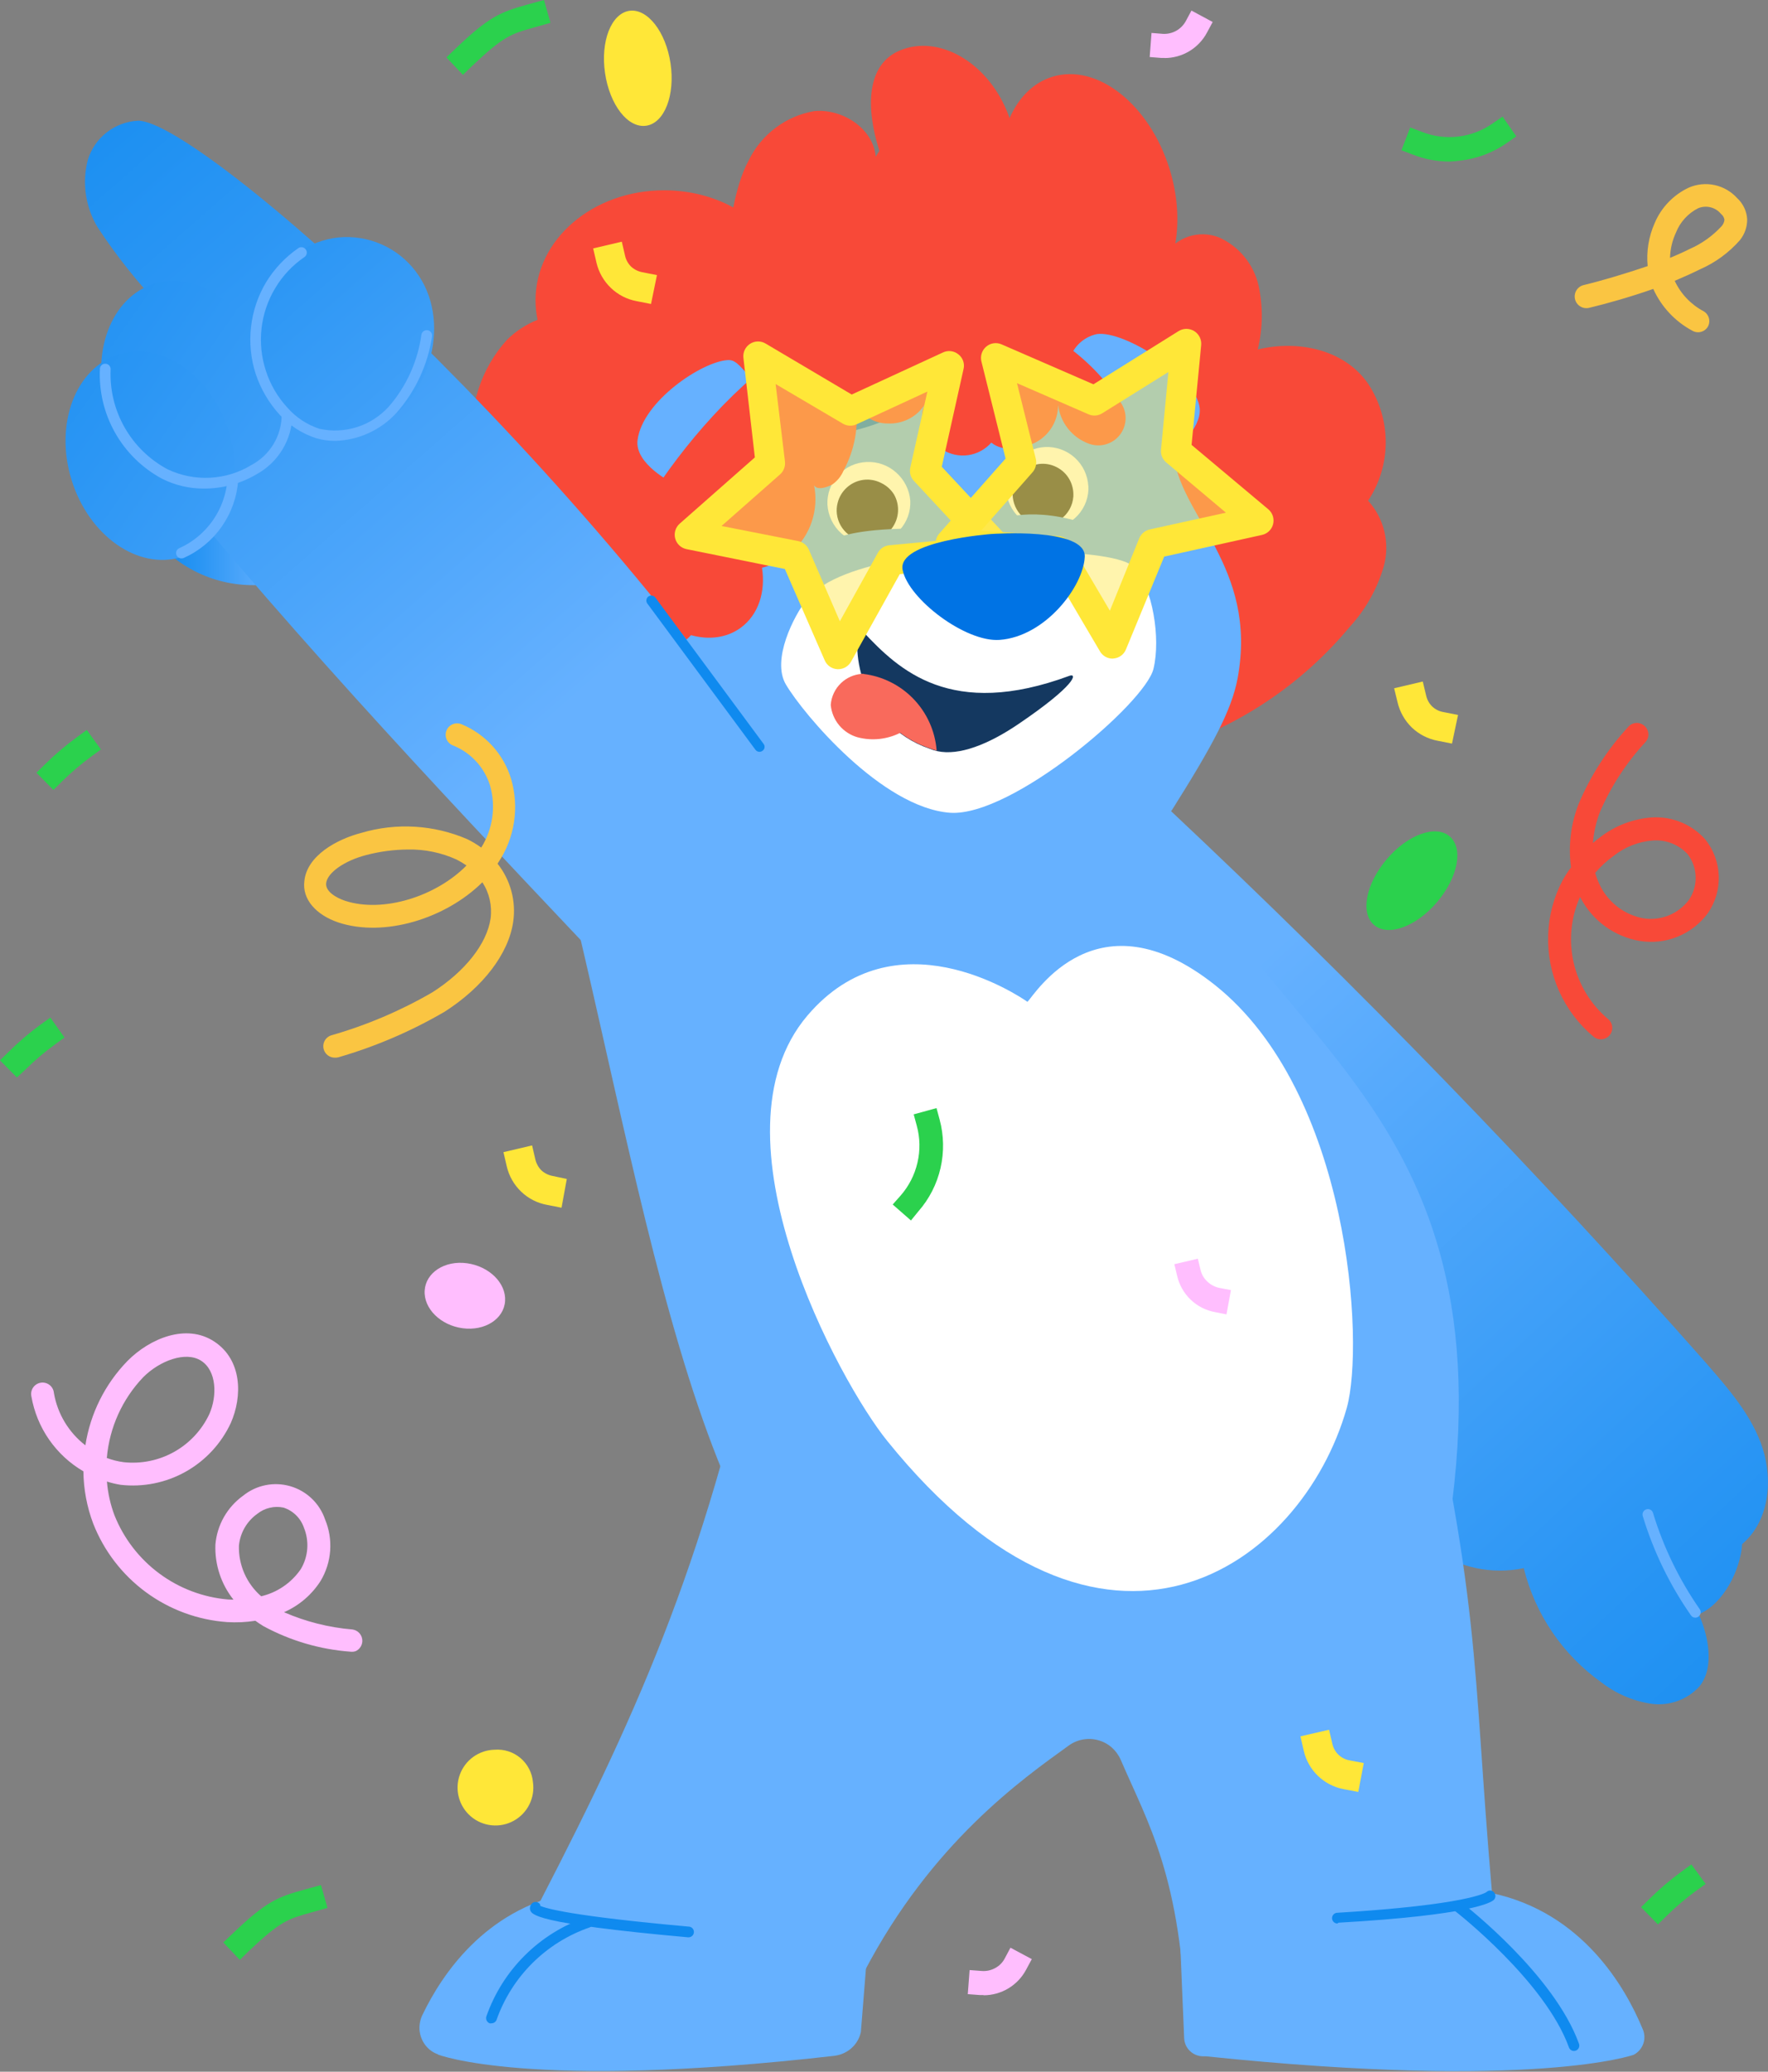 <?xml version="1.0" encoding="UTF-8"?> <svg xmlns="http://www.w3.org/2000/svg" width="483" height="566" viewBox="0 0 483 566" fill="none"><rect x="0" y="0" width="483" height="566" fill="#808080" stroke="none"/><path d="M81.446 132.335C79.045 141.469 77.175 150.26 74.775 159.394C69.144 160.331 63.37 159.869 57.96 158.048C52.551 156.226 47.673 153.102 43.756 148.951C46.018 139.902 49.533 131.214 54.199 123.138C63.579 124.025 72.69 126.759 81.009 131.181" fill="url(#paint0_linear_170_6830)"></path><path d="M226.082 154.209C235.964 154.209 244.007 147.32 244.007 138.84C244.007 130.361 235.902 123.502 226.082 123.502C216.262 123.502 208.156 130.392 208.156 138.84C208.156 147.288 216.168 154.209 226.082 154.209Z" fill="#FF4C16"></path><path d="M215.666 176.531C225.579 176.531 233.591 169.673 233.591 161.193C233.591 152.714 225.579 145.855 215.666 145.855C205.752 145.855 197.74 152.714 197.74 161.193C197.74 169.673 205.783 176.531 215.666 176.531Z" fill="#FF4C16"></path><path d="M299.058 147.758C304.95 138.406 303.297 126.778 295.441 121.852C287.586 116.927 276.425 120.543 270.502 129.926C264.579 139.31 266.262 150.907 274.149 155.832C282.036 160.758 293.197 157.142 299.058 147.758Z" fill="#FF4C16"></path><path d="M315.141 132.555C317.822 121.831 312.678 111.294 303.668 109.019C294.659 106.743 285.182 113.664 282.501 124.419C279.82 135.174 284.933 145.68 293.942 147.924C302.951 150.169 312.46 143.311 315.141 132.555Z" fill="#FF4C16"></path><path d="M275.053 30.295C275.326 30.954 275.577 31.616 275.806 32.278C278.244 26.708 282.249 22.59 287.494 20.976C299.745 17.203 314.085 28.551 319.541 46.258C321.726 53.351 322.151 60.399 321.089 66.542C322.149 65.727 323.343 65.085 324.629 64.651C327.369 63.727 330.348 63.804 333.037 64.868C335.726 66.074 338.1 67.887 339.971 70.164C341.843 72.441 343.161 75.121 343.823 77.993C345.075 83.764 345.001 89.744 343.605 95.482C354.61 92.801 367.329 95.482 373.751 104.834C376.893 109.57 378.569 115.127 378.569 120.811C378.569 126.494 376.893 132.052 373.751 136.788C375.908 139.165 377.433 142.048 378.185 145.169C378.937 148.291 378.891 151.551 378.053 154.651C376.269 160.85 373.067 166.549 368.7 171.298C356.355 186.139 340.184 197.319 321.939 203.626C283.782 216.596 244.934 202.845 206.348 189.187C198.56 186.43 190.784 183.678 183.025 181.149C178.99 179.801 175.285 177.615 172.153 174.736C169.021 171.856 166.532 168.348 164.85 164.44C146.302 157.644 130.59 141.37 129.125 121.731C128.561 116.531 129.102 111.272 130.714 106.297C132.326 101.322 134.971 96.744 138.477 92.863C140.837 90.503 143.727 88.633 146.851 87.371C146.489 85.641 146.299 83.86 146.299 82.042C146.299 65.457 161.918 51.989 181.433 51.989C188.409 51.989 194.883 53.706 200.323 56.672C201.265 52.087 202.494 47.565 204.536 43.825C206.237 40.323 208.747 37.276 211.859 34.934C214.97 32.592 218.593 31.024 222.43 30.358C230.13 29.61 238.609 35.097 239.233 42.828C239.545 42.278 239.881 41.745 240.242 41.23C236.44 29.349 236.712 17.579 245.873 13.773C256.379 9.408 269.441 16.828 275.053 30.295Z" fill="#F84938"></path><path d="M315.176 233.365C315.754 228.897 317.52 224.667 320.289 221.113C331.262 203.687 336.468 194.023 338.089 185.387C343.857 154.681 321.785 140.777 320.507 123.319C320.507 123.319 328.269 117.302 327.739 111.566C326.96 102.806 307.227 90.212 299.682 91.272C298.174 91.588 296.761 92.251 295.554 93.209C294.348 94.167 293.381 95.393 292.73 96.79C279.251 90.476 264.271 88.068 249.491 89.838C233.803 90.656 218.544 95.243 205.005 103.212C201.701 99.315 200.641 98.255 198.771 98.379C191.725 98.816 175.577 109.602 174.174 120.202C173.301 126.842 183.9 132.017 183.9 132.017C184.368 146.139 164.229 168.99 169.747 189.783C171.088 194.896 177.291 204.248 184.586 212.727C185.278 213.643 185.738 214.713 185.927 215.845L315.176 233.365Z" fill="#66B1FF"></path><path d="M310.158 155.183C304.609 148.948 263.771 150.974 263.771 150.974C263.771 150.974 229.666 152.065 220.314 163.88C216.978 168.12 210.681 180.216 214.702 187.012C219.503 195.148 240.951 220.68 259.562 222.052C276.397 223.205 312.84 192.124 315.115 182.741C317.173 174.261 314.772 160.451 310.034 155.183" fill="white"></path><path d="M278.298 197.762C270.006 203.404 261.994 206.522 256.04 205.212C255.336 205.056 254.647 204.837 253.982 204.558C249.398 203.012 245.279 200.333 242.009 196.768C238.738 193.204 236.423 188.87 235.277 184.169C233.314 176.937 234.373 171.107 235.839 172.635C245.534 183.016 259.781 196.639 292.233 184.606C294.26 183.92 294.041 187.069 278.298 197.762Z" fill="#143860"></path><path d="M248.684 136.793C248.752 138.26 248.528 139.727 248.025 141.108C247.522 142.489 246.75 143.756 245.753 144.836C244.746 145.97 243.515 146.882 242.137 147.517C240.805 148.135 239.365 148.485 237.897 148.545C234.922 148.7 232.008 147.668 229.792 145.677C227.574 143.669 226.231 140.871 226.051 137.884C225.983 136.416 226.207 134.949 226.71 133.568C227.213 132.188 227.985 130.92 228.981 129.841C229.961 128.754 231.148 127.874 232.473 127.253C233.805 126.635 235.246 126.285 236.713 126.224C239.688 126.07 242.602 127.101 244.818 129.092C247.056 131.061 248.441 133.822 248.684 136.793Z" fill="white"></path><path d="M297.344 132.702C297.42 134.171 297.203 135.641 296.707 137.026C296.21 138.411 295.444 139.684 294.453 140.771C293.461 141.859 292.264 142.738 290.93 143.36C289.597 143.981 288.153 144.332 286.683 144.392C283.708 144.546 280.793 143.515 278.577 141.524C276.359 139.515 275.016 136.717 274.836 133.73C274.771 132.267 274.993 130.806 275.491 129.428C275.994 128.06 276.763 126.805 277.753 125.736C278.742 124.666 279.934 123.802 281.258 123.193C282.588 122.565 284.029 122.205 285.498 122.133C288.482 121.989 291.401 123.034 293.615 125.038C295.83 127.042 297.16 129.843 297.313 132.826" fill="white"></path><path d="M234.742 147.524C236.361 147.938 238.066 147.863 239.642 147.308C241.218 146.753 242.594 145.744 243.596 144.407C244.611 143.084 245.213 141.489 245.324 139.825C245.435 138.161 245.05 136.501 244.219 135.055C243.364 133.703 242.142 132.622 240.697 131.937C239.217 131.182 237.544 130.889 235.896 131.095C234.233 131.311 232.672 132.02 231.416 133.132C230.16 134.243 229.267 135.706 228.85 137.33C228.577 138.346 228.503 139.404 228.632 140.448C228.766 141.545 229.115 142.604 229.661 143.565C230.765 145.504 232.592 146.928 234.742 147.524Z" fill="#333333"></path><path d="M282.66 143.174C283.856 143.494 285.109 143.546 286.327 143.326C287.546 143.107 288.701 142.621 289.711 141.903C290.72 141.186 291.559 140.254 292.167 139.175C292.775 138.096 293.137 136.896 293.228 135.661C293.326 134.01 292.947 132.365 292.137 130.923C291.312 129.481 290.074 128.32 288.583 127.587C287.101 126.841 285.428 126.558 283.782 126.777C282.2 127.019 280.725 127.724 279.542 128.803C278.281 129.885 277.37 131.317 276.924 132.918C276.668 133.936 276.594 134.992 276.706 136.036C276.996 138.225 278.111 140.221 279.823 141.616C280.661 142.311 281.624 142.84 282.66 143.174Z" fill="#333333"></path><path d="M224.457 151.409C224.457 151.409 221.713 144.395 250.456 144.395C251.797 144.395 251.485 150.224 251.485 150.224L226.545 156.708L224.301 151.409H224.457Z" fill="#66B1FF"></path><path d="M272.931 142.023C272.931 142.023 281.94 137.783 298.244 143.613C299.523 144.049 297.746 149.255 297.746 149.255L273.087 146.138L272.931 141.991V142.023Z" fill="#66B1FF"></path><path d="M295.126 104.491C293.723 102.247 288.361 95.731 274.769 95.388C273.883 95.388 273.017 95.641 272.27 96.117C271.524 96.592 270.929 97.271 270.556 98.074C270.182 98.876 270.046 99.769 270.163 100.646C270.279 101.524 270.644 102.349 271.215 103.026C273.989 106.487 289.576 111.568 292.413 111.287C293.135 111.16 293.813 110.851 294.381 110.388C294.95 109.926 295.391 109.326 295.663 108.645C295.935 107.964 296.028 107.225 295.934 106.498C295.84 105.771 295.562 105.081 295.126 104.491Z" fill="#0073E4"></path><path d="M220.31 112.29C221.962 110.201 227.917 104.278 241.446 105.276C242.327 105.361 243.166 105.694 243.865 106.237C244.564 106.78 245.095 107.511 245.395 108.343C245.695 109.176 245.753 110.077 245.562 110.941C245.371 111.805 244.938 112.597 244.314 113.225C241.197 116.343 225.205 119.897 222.492 119.273C221.777 119.098 221.119 118.742 220.583 118.238C220.046 117.734 219.648 117.101 219.429 116.398C219.209 115.695 219.175 114.948 219.329 114.228C219.484 113.508 219.822 112.841 220.31 112.29Z" fill="#0073E4"></path><path d="M174.674 179.22C178.279 179.407 181.858 178.509 184.947 176.641C188.037 174.773 190.495 172.022 192.005 168.743C193.515 165.464 194.007 161.807 193.417 158.246C192.827 154.684 191.183 151.381 188.697 148.763C186.21 146.146 182.996 144.334 179.47 143.562C175.943 142.79 172.266 143.093 168.914 144.432C165.561 145.771 162.687 148.085 160.663 151.074C158.639 154.063 157.558 157.591 157.559 161.201C157.442 165.859 159.179 170.374 162.388 173.752C165.597 177.131 170.016 179.098 174.674 179.22Z" fill="#F84938"></path><path d="M208.169 155.11C211.194 154.356 213.993 152.875 216.322 150.792C218.835 148.553 220.716 145.694 221.778 142.5C222.84 139.305 223.055 135.889 222.401 132.586C223.274 134.02 225.768 133.179 227.265 132.431C228.637 131.517 229.718 130.23 230.382 128.721C233.486 123.009 234.687 116.457 233.811 110.016C234.542 111.725 235.766 113.178 237.326 114.189C238.887 115.199 240.713 115.722 242.571 115.69C244.583 115.788 246.585 115.346 248.37 114.412C250.165 113.481 251.673 112.08 252.734 110.359C250.365 114.661 253.42 120.179 257.473 122.829C259.557 124.158 262.049 124.696 264.496 124.347C266.943 123.999 269.185 122.785 270.815 120.927C274.12 123.577 279.045 122.735 282.818 120.927C284.731 119.946 286.331 118.446 287.433 116.6C288.535 114.753 289.097 112.634 289.052 110.484C289.312 112.875 290.235 115.146 291.716 117.041C293.198 118.936 295.18 120.379 297.438 121.208C298.913 121.761 300.525 121.832 302.043 121.411C303.561 120.991 304.906 120.1 305.886 118.868C306.866 117.635 307.43 116.123 307.498 114.55C307.565 112.976 307.132 111.422 306.261 110.11C302.028 103.591 296.54 97.979 290.118 93.601C283.695 89.223 276.466 86.166 268.851 84.609C250.999 81.353 232.574 84.889 217.195 94.522C201.795 103.875 186.426 121.769 176.949 136.951L176.95 136.958C169.248 142.559 168.925 154.801 175.921 164.316C182.935 173.855 194.781 177.066 202.388 171.486C207.23 167.914 209.192 161.651 208.169 155.11Z" fill="#F84938"></path><path opacity="0.5" d="M188.36 146.076L210.463 126.592L206.94 97.319L232.316 112.314L259.064 99.844L252.611 128.805L272.656 150.409L243.321 153.184L228.981 178.684L217.197 151.781L188.36 146.076Z" fill="#FFEB5C"></path><path d="M228.974 182.825H228.787C228.035 182.791 227.308 182.544 226.69 182.114C226.072 181.684 225.589 181.087 225.296 180.394L214.416 155.454L187.574 150.03C186.835 149.886 186.15 149.537 185.599 149.023C185.048 148.509 184.652 147.851 184.457 147.123C184.262 146.395 184.276 145.627 184.496 144.906C184.717 144.185 185.135 143.541 185.704 143.047L206.217 124.966L203.099 97.813C203.005 97.065 203.122 96.306 203.438 95.622C203.754 94.938 204.256 94.356 204.886 93.944C205.517 93.531 206.251 93.304 207.004 93.288C207.757 93.272 208.5 93.468 209.147 93.853L232.684 107.788L257.623 96.285C258.303 95.965 259.059 95.845 259.805 95.939C260.55 96.033 261.253 96.337 261.832 96.815C262.425 97.275 262.873 97.895 263.122 98.603C263.371 99.311 263.41 100.076 263.235 100.805L257.281 127.522L275.985 147.567C276.494 148.116 276.839 148.797 276.981 149.532C277.124 150.266 277.059 151.026 276.794 151.726C276.528 152.426 276.072 153.038 275.478 153.492C274.883 153.947 274.174 154.227 273.429 154.301L245.808 156.857L232.497 180.768C232.147 181.394 231.635 181.915 231.016 182.277C230.396 182.638 229.691 182.828 228.974 182.825ZM197.114 143.701L218.032 147.817C218.673 147.939 219.276 148.216 219.786 148.623C220.297 149.031 220.7 149.556 220.962 150.155L229.442 169.732L239.823 151.028C240.135 150.456 240.583 149.97 241.126 149.611C241.669 149.253 242.292 149.033 242.94 148.97L264.17 146.975L249.674 131.388C249.226 130.911 248.901 130.333 248.728 129.703C248.554 129.073 248.536 128.41 248.676 127.771L253.353 106.978L233.993 115.925C233.402 116.202 232.752 116.33 232.099 116.298C231.447 116.265 230.813 116.073 230.252 115.738L211.891 104.92L214.447 126.088C214.523 126.74 214.441 127.4 214.207 128.013C213.974 128.626 213.596 129.174 213.106 129.611L197.114 143.701Z" fill="#FFE738"></path><path opacity="0.5" d="M259.589 148.422L279.135 126.351L271.996 97.639L299.025 109.392L323.964 93.805L321.127 123.14L343.698 142.094L314.924 148.329L303.857 175.669L288.893 150.636L259.589 148.422Z" fill="#FFEB5C"></path><path d="M303.956 179.937C303.254 179.941 302.564 179.759 301.956 179.408C301.348 179.058 300.844 178.552 300.496 177.942L286.623 154.374L259.314 152.442C258.568 152.385 257.853 152.122 257.248 151.681C256.643 151.24 256.174 150.639 255.892 149.946C255.61 149.253 255.527 148.495 255.653 147.757C255.778 147.019 256.107 146.331 256.602 145.77L274.715 125.289L268.106 98.728C267.932 98.002 267.963 97.243 268.194 96.533C268.425 95.823 268.848 95.191 269.415 94.707C269.986 94.216 270.684 93.897 271.429 93.787C272.174 93.677 272.935 93.779 273.623 94.083L298.719 104.994L321.913 90.498C322.553 90.083 323.298 89.858 324.061 89.848C324.824 89.838 325.574 90.043 326.225 90.44C326.877 90.838 327.403 91.411 327.743 92.094C328.083 92.777 328.223 93.542 328.148 94.301L325.529 121.548L346.478 139.13C347.055 139.612 347.486 140.246 347.721 140.961C347.955 141.675 347.985 142.441 347.807 143.172C347.628 143.902 347.248 144.568 346.71 145.093C346.173 145.619 345.498 145.983 344.764 146.144L318.047 152.067L307.604 177.412C307.324 178.108 306.854 178.711 306.248 179.153C305.641 179.594 304.923 179.855 304.174 179.906L303.956 179.937ZM268.012 144.991L289.273 146.487C289.914 146.546 290.532 146.758 291.075 147.105C291.617 147.452 292.069 147.925 292.391 148.482L303.208 166.844L311.22 147.08C311.47 146.476 311.861 145.94 312.36 145.517C312.859 145.094 313.451 144.796 314.088 144.648L334.913 140.065L318.577 126.317C318.081 125.897 317.694 125.363 317.45 124.76C317.205 124.157 317.111 123.504 317.174 122.857L319.201 101.627L301.119 112.912C300.567 113.262 299.936 113.471 299.284 113.52C298.632 113.569 297.977 113.456 297.378 113.193L277.832 104.682L282.976 125.382C283.128 126.018 283.126 126.681 282.968 127.316C282.811 127.951 282.503 128.538 282.072 129.03L268.012 144.991Z" fill="#FFE738"></path><path d="M319.697 221.396C370.927 269.55 419.684 319.835 465.967 372.249C472.202 379.419 478.749 386.87 481.555 395.755C484.36 404.64 483.3 415.613 475.943 421.848C475.476 428.769 470.955 438.121 464.097 441.02C466.716 446.943 468.461 455.516 464.284 460.722C462.603 462.559 460.493 463.951 458.143 464.772C455.793 465.594 453.276 465.82 450.817 465.43C445.939 464.644 441.339 462.639 437.443 459.6C426.892 452.068 419.384 441.011 416.275 428.426C411.943 429.329 407.469 429.315 403.142 428.386C398.814 427.457 394.729 425.634 391.149 423.033C384.656 417.516 379.857 410.275 377.307 402.146C374.821 394.205 373.119 386.04 372.226 377.767C354.643 357.286 337.684 336.492 325.464 312.831C313.244 289.169 305.918 262.952 307.788 236.703C307.814 233.337 308.637 230.025 310.189 227.039C311.055 225.497 312.326 224.221 313.864 223.347C315.402 222.474 317.149 222.036 318.917 222.082" fill="url(#paint1_linear_170_6830)"></path><path d="M146.3 209.052C171.551 294.408 184.987 422.971 231.188 448.628C302.515 488.25 386.811 435.285 396.724 410.408C410.753 298.18 339.176 282.592 315.951 216.783C271.434 229.253 228.663 227.601 191.565 206.277C180.218 215.692 160.359 204.563 146.3 209.052Z" fill="#66B1FF"></path><path d="M224.414 226.007C158.948 124.971 54.638 32.975 37.741 32.975C34.611 33.127 31.605 34.246 29.137 36.178C26.669 38.109 24.861 40.759 23.962 43.761C23.182 46.838 23.017 50.038 23.477 53.178C23.937 56.319 25.013 59.337 26.643 62.061C31.751 69.843 37.552 77.146 43.976 83.883C38.053 83.633 32.785 101.902 48.746 135.009C91.704 186.759 134.351 231.026 175.938 275.138C193.676 262.014 210.167 242.873 224.414 226.007Z" fill="url(#paint2_linear_170_6830)"></path><path d="M270.812 145.89C270.812 145.89 244.999 147.761 246.589 155.71C248.179 163.66 263.766 175.506 273.087 174.82C285.557 173.916 295.969 160.262 296.344 152.125C296.718 143.989 270.843 145.89 270.843 145.89" fill="#0073E4"></path><path d="M236.142 538.618C254.597 503.36 279.256 486.058 292.006 476.861C293.146 476.04 294.457 475.486 295.841 475.24C297.23 474.987 298.658 475.05 300.018 475.427C301.377 475.797 302.634 476.468 303.697 477.391C304.752 478.322 305.593 479.47 306.16 480.758C313.641 498.153 322.744 512.743 323.991 553.488L410.189 544.136C401.99 465.763 406.167 451.267 391.796 384.055C334.778 385.925 254.098 397.647 197.111 399.486C179.778 460.806 157.146 501.146 126.127 560.378L236.142 538.618Z" fill="#66B1FF"></path><path d="M59.249 132.886C71.126 129.207 76.925 113.869 72.218 98.594C67.51 83.318 54.074 73.841 42.197 77.489C30.319 81.136 24.552 96.505 29.259 111.78C33.967 127.056 47.403 136.533 59.249 132.886Z" fill="url(#paint3_linear_170_6830)"></path><path d="M49.558 152.19C61.404 148.542 67.203 133.173 62.495 117.898C57.788 102.622 44.352 93.145 32.505 96.793C20.659 100.44 14.83 115.809 19.537 131.085C24.244 146.36 37.68 155.837 49.558 152.19Z" fill="url(#paint4_linear_170_6830)"></path><path d="M331.885 269.091C299.744 243.59 282.785 271.585 280.697 273.705C277.953 271.803 244.441 249.389 220.561 277.477C192.691 310.304 229.352 377.609 242.383 393.664C301.615 467.08 355.671 427.956 367.923 384.655C372.879 366.979 368.764 298.426 331.885 269.091Z" fill="white"></path><path d="M154.844 517.251C132.554 522.021 120.863 539.074 115.345 550.608C114.791 551.807 114.534 553.123 114.597 554.443C114.681 555.772 115.1 557.059 115.813 558.184C116.521 559.302 117.51 560.216 118.681 560.833C119.025 561.024 119.392 561.17 119.772 561.27H119.523C119.523 561.27 144.462 571.214 228.041 561.644C229.577 561.436 231.03 560.822 232.25 559.867C233.744 558.686 234.78 557.021 235.18 555.16L236.677 536.455C236.677 536.455 189.572 509.832 154.844 517.251Z" fill="#66B1FF"></path><path d="M448.693 554.181C444.016 542.896 432.295 522.508 407.573 517.208C372.876 509.789 322.187 525.314 322.187 525.314L323.496 556.769C323.537 558.119 324.104 559.401 325.077 560.339C326.05 561.276 327.351 561.797 328.702 561.788H329.419C419.357 571.14 446.386 561.351 446.386 561.351H446.074H446.354C447.149 560.925 447.827 560.31 448.327 559.559C448.827 558.809 449.135 557.947 449.222 557.049C449.308 556.063 449.125 555.072 448.693 554.181Z" fill="#66B1FF"></path><path d="M55.787 133.48C51.794 133.511 47.851 132.592 44.283 130.799C38.901 127.908 34.448 123.55 31.441 118.231C28.434 112.912 26.996 106.85 27.293 100.747C27.301 100.556 27.347 100.368 27.429 100.195C27.51 100.022 27.626 99.867 27.768 99.739C27.91 99.611 28.077 99.513 28.258 99.451C28.438 99.388 28.63 99.363 28.821 99.375C29.013 99.383 29.202 99.429 29.377 99.51C29.552 99.591 29.709 99.706 29.839 99.848C29.969 99.99 30.07 100.156 30.136 100.337C30.202 100.518 30.232 100.71 30.224 100.903C29.974 106.459 31.303 111.972 34.056 116.805C36.809 121.638 40.873 125.592 45.78 128.212C49.402 129.934 53.396 130.728 57.402 130.521C61.407 130.314 65.299 129.114 68.724 127.027C71.189 125.708 73.253 123.75 74.701 121.358C76.149 118.967 76.927 116.23 76.954 113.435C76.954 113.046 77.109 112.674 77.383 112.399C77.658 112.124 78.031 111.97 78.419 111.97C78.808 111.97 79.181 112.124 79.455 112.399C79.73 112.674 79.885 113.046 79.885 113.435C79.814 116.741 78.875 119.97 77.162 122.799C75.45 125.628 73.024 127.957 70.127 129.552C65.787 132.127 60.833 133.484 55.787 133.48Z" fill="#66B1FF"></path><path d="M103.566 116.34C99.947 118.404 95.821 119.408 91.659 119.237C87.496 119.066 83.466 117.727 80.029 115.374C73.42 110.324 70.926 101.564 70.677 93.302C70.444 87.992 71.514 82.704 73.794 77.902C75.555 74.325 78.195 71.254 81.466 68.975C84.737 66.696 88.534 65.284 92.499 64.871C96.494 64.491 100.521 65.136 104.197 66.745C107.874 68.354 111.079 70.875 113.511 74.068C123.673 87.317 117.719 108.734 103.566 116.34Z" fill="url(#paint5_linear_170_6830)"></path><path d="M91.592 120.45C89.841 120.463 88.098 120.222 86.417 119.733C82.535 118.489 79.05 116.242 76.316 113.218C73.404 110 71.195 106.209 69.832 102.088C68.516 97.967 68.088 93.613 68.577 89.314C69.066 85.016 70.461 80.869 72.669 77.149C74.922 73.448 77.928 70.261 81.491 67.796C81.651 67.686 81.831 67.608 82.021 67.567C82.21 67.526 82.406 67.523 82.598 67.557C82.789 67.592 82.971 67.664 83.134 67.769C83.297 67.875 83.438 68.011 83.549 68.171C83.659 68.33 83.737 68.51 83.778 68.7C83.82 68.89 83.823 69.086 83.788 69.277C83.753 69.468 83.681 69.65 83.576 69.814C83.471 69.977 83.335 70.118 83.175 70.228C79.928 72.439 77.204 75.333 75.194 78.708C73.169 82.07 71.892 85.829 71.451 89.73C71.01 93.63 71.415 97.579 72.638 101.309C73.838 105.041 75.838 108.467 78.499 111.347C80.843 114.034 83.87 116.037 87.259 117.146C90.663 117.898 94.206 117.738 97.529 116.682C100.852 115.625 103.837 113.71 106.182 111.129C111.022 105.563 114.131 98.704 115.129 91.396C115.203 91.011 115.427 90.672 115.752 90.453C116.076 90.234 116.474 90.152 116.859 90.227C117.243 90.301 117.582 90.525 117.802 90.85C118.021 91.174 118.102 91.572 118.028 91.957C116.857 99.699 113.48 106.94 108.301 112.812C106.167 115.137 103.589 117.01 100.719 118.322C97.85 119.634 94.746 120.357 91.592 120.45Z" fill="#66B1FF"></path><path d="M49.585 152.558C49.304 152.561 49.029 152.483 48.791 152.334C48.553 152.185 48.364 151.97 48.244 151.716C48.161 151.543 48.114 151.355 48.105 151.162C48.096 150.97 48.126 150.778 48.193 150.598C48.26 150.418 48.362 150.253 48.494 150.113C48.626 149.973 48.785 149.861 48.961 149.784C52.659 148.117 55.838 145.482 58.159 142.156C60.481 138.83 61.859 134.938 62.148 130.892C62.195 130.512 62.386 130.164 62.682 129.92C62.978 129.677 63.356 129.556 63.738 129.583C63.931 129.598 64.118 129.652 64.29 129.74C64.462 129.829 64.615 129.951 64.739 130.098C64.864 130.246 64.958 130.417 65.016 130.602C65.074 130.786 65.096 130.98 65.079 131.172C64.755 135.73 63.202 140.115 60.583 143.859C57.964 147.603 54.379 150.566 50.208 152.433C50.011 152.517 49.799 152.559 49.585 152.558Z" fill="#66B1FF"></path><path d="M463.161 441.953C462.912 441.954 462.667 441.892 462.449 441.772C462.231 441.652 462.047 441.478 461.914 441.268C456.146 432.993 451.717 423.861 448.79 414.208C448.672 413.84 448.704 413.44 448.879 413.096C449.054 412.751 449.358 412.49 449.725 412.369C449.905 412.305 450.096 412.278 450.287 412.29C450.477 412.301 450.664 412.35 450.835 412.434C451.006 412.518 451.159 412.636 451.284 412.78C451.41 412.924 451.505 413.092 451.564 413.273C454.426 422.691 458.75 431.601 464.377 439.678C464.482 439.839 464.553 440.02 464.588 440.209C464.622 440.399 464.619 440.593 464.579 440.781C464.538 440.969 464.461 441.148 464.352 441.306C464.242 441.464 464.102 441.6 463.941 441.704C463.711 441.861 463.44 441.948 463.161 441.953Z" fill="#66B1FF"></path><path d="M97.329 451.041C96.845 451.238 96.32 451.31 95.801 451.251C87.449 450.642 79.323 448.261 71.963 444.265C71.204 443.798 70.474 443.318 69.761 442.798C67.198 443.201 64.599 443.321 62.01 443.157C53.995 442.578 46.307 439.74 39.837 434.972C33.368 430.205 28.38 423.703 25.452 416.219C23.738 411.662 22.835 406.839 22.785 401.971C19.064 399.799 15.863 396.839 13.408 393.298C10.952 389.758 9.301 385.723 8.571 381.476C8.484 381.059 8.483 380.629 8.568 380.212C8.653 379.795 8.823 379.4 9.067 379.051C9.311 378.702 9.624 378.407 9.986 378.183C10.348 377.96 10.753 377.813 11.174 377.752C11.595 377.69 12.025 377.716 12.436 377.827C12.847 377.938 13.23 378.132 13.564 378.397C13.897 378.662 14.172 378.993 14.373 379.369C14.573 379.744 14.694 380.157 14.729 380.581C15.702 386.252 18.77 391.351 23.324 394.867C24.675 386.164 28.703 378.099 34.85 371.792C40.873 365.71 50.858 361.463 58.53 366.511C66.203 371.559 66.241 381.522 63.062 388.745C60.453 394.371 56.138 399.032 50.729 402.068C45.321 405.103 39.095 406.358 32.933 405.654C31.674 405.448 30.431 405.15 29.215 404.763C29.469 407.927 30.165 411.04 31.284 414.01C33.817 420.342 38.061 425.844 43.541 429.902C49.022 433.96 55.524 436.412 62.319 436.986L63.784 437.036C60.391 432.771 58.64 427.432 58.846 421.986C59.067 419.345 59.859 416.784 61.165 414.478C62.472 412.173 64.263 410.178 66.415 408.631C68.194 407.194 70.293 406.208 72.534 405.755C74.776 405.303 77.093 405.398 79.29 406.032C81.487 406.666 83.498 407.821 85.154 409.398C86.809 410.975 88.06 412.929 88.799 415.093C89.928 417.794 90.406 420.723 90.197 423.643C89.987 426.563 89.095 429.393 87.592 431.905C85.18 435.686 81.698 438.663 77.59 440.459C83.52 443.047 89.836 444.641 96.284 445.178C96.965 445.27 97.597 445.584 98.082 446.072C98.566 446.56 98.875 447.195 98.961 447.877C99.048 448.559 98.906 449.25 98.558 449.844C98.211 450.437 97.677 450.899 97.04 451.157L97.329 451.041ZM71.186 436.145C75.669 435.135 79.603 432.463 82.192 428.666C83.191 426.981 83.788 425.089 83.935 423.135C84.083 421.182 83.778 419.221 83.043 417.405C82.606 416.115 81.875 414.944 80.907 413.986C79.939 413.028 78.76 412.308 77.465 411.885C76.212 411.619 74.916 411.636 73.669 411.933C72.423 412.23 71.259 412.801 70.261 413.604C68.85 414.614 67.673 415.916 66.811 417.422C65.95 418.928 65.423 420.602 65.267 422.33C65.206 424.927 65.718 427.506 66.766 429.884C67.814 432.261 69.373 434.379 71.331 436.087L71.186 436.145ZM29.101 398.291C30.607 398.867 32.176 399.263 33.775 399.471C38.567 399.994 43.403 399.004 47.604 396.642C51.806 394.279 55.163 390.661 57.206 386.294C59.375 381.324 59.191 374.51 54.967 371.773C50.742 369.035 43.58 371.779 39.129 376.254C33.412 382.246 29.905 390.006 29.188 398.256L29.101 398.291Z" fill="#FFBEFE"></path><path d="M91.439 288.953C90.782 288.952 90.141 288.744 89.609 288.358C89.077 287.971 88.681 287.427 88.477 286.802C88.22 286.02 88.282 285.169 88.65 284.433C89.018 283.698 89.662 283.137 90.441 282.874C100.108 280.112 109.396 276.165 118.093 271.121C127.04 265.416 132.995 257.872 134.023 250.951C134.482 247.485 133.686 243.968 131.779 241.038C121.709 251.014 104.969 256.126 92.499 252.042C86.264 249.954 82.523 245.62 83.147 240.726C83.832 233.774 92 229.285 98.734 227.539C108.271 224.718 118.495 225.325 127.633 229.254C128.975 229.911 130.257 230.683 131.467 231.561C133.038 229.056 134.064 226.249 134.478 223.321C134.891 220.394 134.683 217.412 133.867 214.571C133.093 212.101 131.775 209.837 130.011 207.943C128.247 206.05 126.082 204.576 123.673 203.628C122.909 203.31 122.302 202.701 121.986 201.935C121.67 201.169 121.672 200.309 121.99 199.544C122.308 198.78 122.917 198.173 123.683 197.857C124.449 197.541 125.309 197.543 126.074 197.861C129.303 199.193 132.195 201.226 134.541 203.815C136.886 206.403 138.626 209.481 139.635 212.825C140.754 216.648 141.021 220.669 140.418 224.607C139.815 228.544 138.356 232.301 136.143 235.613L135.925 235.956C137.683 238.175 138.969 240.73 139.704 243.464C140.438 246.198 140.606 249.054 140.196 251.855C138.949 260.553 131.935 269.718 121.491 276.39C112.358 281.729 102.599 285.917 92.437 288.859C92.11 288.938 91.774 288.97 91.439 288.953ZM111.484 232.091C107.644 232.113 103.821 232.616 100.106 233.587C94.12 235.115 89.382 238.45 89.101 241.318C88.883 243.532 91.782 245.277 94.338 246.119C104.626 249.455 119.06 244.966 127.446 236.455C126.58 235.853 125.673 235.312 124.733 234.834C120.577 232.942 116.05 232.004 111.484 232.091Z" fill="#FAC542"></path><path fill-rule="evenodd" clip-rule="evenodd" d="M449.228 198.291C449.54 198.557 449.795 198.882 449.981 199.247C450.166 199.612 450.278 200.01 450.31 200.418C450.342 200.826 450.293 201.237 450.166 201.626C450.04 202.015 449.837 202.376 449.571 202.687C444.356 208.3 440.139 214.763 437.102 221.797C436.054 224.527 435.403 227.393 435.169 230.307C435.823 229.746 436.478 229.216 437.164 228.718C441.239 225.571 446.151 223.695 451.286 223.324C454.007 223.156 456.732 223.607 459.253 224.643C461.775 225.68 464.029 227.276 465.844 229.31C468.116 232.141 469.415 235.628 469.549 239.255C469.684 242.883 468.647 246.457 466.593 249.449C464.486 252.326 461.622 254.56 458.319 255.904C455.016 257.247 451.404 257.646 447.888 257.055C444.519 256.469 441.327 255.123 438.556 253.119C435.785 251.115 433.507 248.506 431.895 245.489L431.646 245.053C429.135 250.7 428.528 257.011 429.917 263.034C431.306 269.056 434.615 274.464 439.346 278.441C439.659 278.705 439.918 279.028 440.106 279.392C440.295 279.755 440.41 280.153 440.444 280.561C440.479 280.969 440.433 281.38 440.309 281.771C440.184 282.161 439.985 282.523 439.72 282.836C439.456 283.15 439.133 283.408 438.769 283.597C438.406 283.785 438.008 283.9 437.6 283.935C437.192 283.969 436.781 283.923 436.39 283.799C436 283.675 435.638 283.475 435.325 283.211C431.285 279.834 428.07 275.579 425.926 270.77C423.781 265.962 422.762 260.727 422.948 255.465C423.099 250.229 424.454 245.098 426.907 240.47C427.585 239.256 428.346 238.089 429.183 236.979C428.394 231.107 429.112 225.131 431.272 219.615C434.532 211.897 439.099 204.8 444.77 198.634C445.037 198.314 445.365 198.05 445.736 197.859C446.106 197.668 446.511 197.553 446.927 197.521C447.343 197.489 447.76 197.541 448.156 197.673C448.551 197.805 448.916 198.015 449.228 198.291ZM435.792 238.475C436.183 239.871 436.727 241.22 437.413 242.497C438.584 244.664 440.225 246.541 442.216 247.992C444.206 249.443 446.495 250.431 448.917 250.883C451.255 251.258 453.652 250.989 455.849 250.105C458.046 249.221 459.96 247.754 461.386 245.864C462.646 244.014 463.293 241.816 463.237 239.578C463.181 237.341 462.425 235.178 461.075 233.394C459.877 232.089 458.399 231.072 456.753 230.419C455.106 229.766 453.333 229.493 451.566 229.622C447.665 229.916 443.941 231.371 440.874 233.799C438.992 235.141 437.285 236.712 435.792 238.475Z" fill="#F84938"></path><path d="M335.064 359.098L331.947 358.475C329.422 358.021 327.089 356.828 325.244 355.045C323.405 353.269 322.126 350.993 321.566 348.499L320.817 345.381L327.239 343.885L327.988 347.002C328.279 348.201 328.919 349.285 329.827 350.12C330.748 351.01 331.906 351.616 333.162 351.866L336.28 352.458L335.064 359.098Z" fill="#FFBEFE"></path><path d="M268.69 545.055H267.692L264.388 544.805L264.886 538.228L268.191 538.477C269.457 538.578 270.725 538.307 271.838 537.698C272.972 537.107 273.898 536.182 274.488 535.048L276.047 532.117L281.877 535.235L280.318 538.134C279.194 540.242 277.519 542.005 275.47 543.235C273.422 544.465 271.079 545.116 268.69 545.117V545.055Z" fill="#FFBEFE"></path><path d="M318.198 15.829H317.2L314.083 15.579L314.582 9.001L317.699 9.251C318.959 9.319 320.212 9.031 321.315 8.419C322.418 7.806 323.326 6.896 323.934 5.79L325.493 2.891L331.291 6.009L329.733 8.908C328.61 11.015 326.934 12.775 324.885 14C322.836 15.225 320.492 15.868 318.105 15.86L318.198 15.829Z" fill="#FFBEFE"></path><path d="M396.668 203.156L392.74 202.376C390.091 201.878 387.644 200.621 385.694 198.76C383.765 196.882 382.413 194.491 381.798 191.87L380.862 188.036L388.687 186.197L389.622 190.093C389.882 191.208 390.455 192.225 391.275 193.024C392.136 193.836 393.222 194.369 394.392 194.551L398.32 195.331L396.668 203.156Z" fill="#FFE738"></path><path d="M177.851 83.05L173.892 82.271C171.25 81.778 168.811 80.521 166.878 78.654C164.929 76.787 163.564 74.393 162.95 71.765L162.046 67.868L169.871 66.029L170.775 69.926C171.034 71.04 171.607 72.057 172.427 72.856C173.301 73.65 174.382 74.18 175.544 74.384L179.472 75.163L177.851 83.05Z" fill="#FFE738"></path><path d="M153.406 329.954L149.447 329.174C146.783 328.694 144.32 327.435 142.37 325.558C140.421 323.69 139.057 321.297 138.442 318.668L137.538 314.772L145.363 312.932L146.267 316.829C146.539 317.939 147.11 318.953 147.919 319.76C148.793 320.554 149.874 321.083 151.037 321.287L154.84 322.098L153.406 329.954Z" fill="#FFE738"></path><path d="M371.072 489.558L367.113 488.81C364.463 488.318 362.015 487.061 360.07 485.194C358.126 483.327 356.77 480.932 356.171 478.304L355.267 474.376L363.091 472.568L363.995 476.465C364.255 477.58 364.828 478.597 365.648 479.396C366.467 480.179 367.496 480.709 368.609 480.923L372.568 481.671L371.072 489.558Z" fill="#FFE738"></path><path d="M248.865 333.439L243.877 329.074L246.059 326.612C248.302 324.042 249.876 320.958 250.642 317.633C251.422 314.314 251.358 310.852 250.455 307.564L249.613 304.447L255.848 302.732L256.69 305.85C257.862 310.189 257.948 314.75 256.939 319.13C255.935 323.509 253.857 327.57 250.891 330.945L248.865 333.439Z" fill="#2BD14D"></path><path d="M395.978 44.139C392.553 44.132 389.159 43.487 385.971 42.237L382.854 41.053L385.254 34.818L388.371 36.002C391.539 37.258 394.969 37.708 398.354 37.311C401.738 36.914 404.971 35.682 407.762 33.727L410.474 31.856L414.246 37.249L411.534 39.151C407.825 41.716 403.543 43.332 399.064 43.858C398.042 44.011 397.011 44.104 395.978 44.139Z" fill="#2BD14D"></path><path d="M65.52 535.45L61 530.681L63.4 528.405C72.753 519.427 75.87 518.242 83.383 516.185L87.685 515L89.462 521.235L85.16 522.451C78.645 524.259 76.681 524.789 67.921 533.081L65.52 535.45Z" fill="#2BD14D"></path><path d="M126.474 20.451L121.954 15.681L124.323 13.405C133.676 4.427 136.793 3.273 144.306 1.185L148.608 0L150.385 6.235L146.083 7.451C139.599 9.259 137.635 9.82 128.875 18.112L126.474 20.451Z" fill="#2BD14D"></path><path d="M452.934 525.758L448.32 521.051L450.658 518.744C453.389 516.046 456.317 513.556 459.418 511.293L462.068 509.36L465.965 514.691L463.284 516.624C460.463 518.693 457.796 520.965 455.303 523.42L452.934 525.758Z" fill="#2BD14D"></path><path d="M14.605 215.822L9.96 211.115L12.298 208.808C15.017 206.119 17.935 203.639 21.027 201.388L23.708 199.424L27.573 204.755L24.924 206.688C22.092 208.768 19.415 211.05 16.912 213.515L14.605 215.822Z" fill="#2BD14D"></path><path d="M4.614 294.367L0 289.69L2.338 287.384C5.057 284.685 7.975 282.194 11.067 279.933L13.748 278L17.614 283.456L14.964 285.388C12.129 287.44 9.46 289.713 6.983 292.184L4.614 294.367Z" fill="#2BD14D"></path><path d="M137.984 355.46C138.309 350.553 133.646 345.953 127.574 345.125C121.501 344.297 116.318 347.67 116.014 352.577C115.71 357.484 120.352 362.084 126.403 362.882C132.454 363.679 137.659 360.367 137.984 355.46Z" fill="#FFBEFE"></path><path d="M375.375 252.699C379.147 255.973 386.847 253.229 392.583 246.464C398.319 239.7 399.847 231.781 396.044 228.508C392.24 225.235 384.54 228.009 378.835 234.743C373.13 241.477 371.572 249.457 375.375 252.699Z" fill="#2BD14D"></path><path d="M171.932 2.954C166.975 3.702 164.013 11.309 165.291 19.976C166.569 28.642 171.526 35.095 176.545 34.347C181.564 33.599 184.464 25.93 183.185 17.326C181.907 8.721 176.888 2.237 171.932 2.954Z" fill="#FFE738"></path><path d="M135.148 478.029C133.046 478.07 131.006 478.75 129.301 479.979C127.595 481.208 126.304 482.927 125.599 484.908C124.894 486.888 124.809 489.037 125.356 491.067C125.902 493.097 127.053 494.912 128.657 496.272C130.261 497.631 132.24 498.47 134.332 498.677C136.425 498.884 138.53 498.448 140.369 497.429C142.207 496.41 143.692 494.854 144.625 492.97C145.558 491.086 145.895 488.963 145.591 486.883C145.369 484.328 144.147 481.965 142.191 480.307C140.236 478.649 137.704 477.831 135.148 478.029Z" fill="#FFE738"></path><path d="M255.882 205.061C255.935 205.074 255.987 205.086 256.04 205.098H255.885C255.884 205.086 255.883 205.073 255.882 205.061Z" fill="#F96A5C"></path><path d="M245.933 200.208C248.365 202.033 251.081 203.466 253.983 204.444C254.599 204.698 255.234 204.904 255.882 205.061C255.472 199.701 253.186 194.656 249.424 190.814C245.807 187.121 241.051 184.768 235.935 184.128C235.922 184.113 235.91 184.097 235.898 184.082C235.808 184.084 235.717 184.087 235.627 184.092C235.511 184.079 235.395 184.067 235.278 184.056C235.283 184.075 235.288 184.095 235.293 184.115C233.231 184.296 231.284 185.17 229.776 186.604C228.121 188.179 227.114 190.314 226.951 192.593C227.141 194.643 227.949 196.588 229.268 198.169C230.587 199.75 232.356 200.893 234.34 201.446C238.231 202.454 242.351 202.011 245.933 200.208Z" fill="#F96A5C"></path><path d="M188.137 529.281H187.981C145.677 525.477 145.085 523.046 144.805 521.643C144.75 521.302 144.791 520.952 144.923 520.633C145.055 520.314 145.273 520.038 145.553 519.835C145.718 519.733 145.902 519.665 146.094 519.635C146.286 519.606 146.482 519.614 146.67 519.66C146.859 519.707 147.036 519.79 147.192 519.906C147.348 520.021 147.48 520.167 147.579 520.334C147.596 520.447 147.596 520.563 147.579 520.677C149.138 521.394 156.214 523.482 188.106 526.35C188.495 526.35 188.867 526.505 189.142 526.779C189.417 527.054 189.571 527.427 189.571 527.816C189.571 528.204 189.417 528.577 189.142 528.852C188.867 529.126 188.495 529.281 188.106 529.281H188.137Z" fill="#0F8AEF"></path><path d="M134.266 552.776C134.101 552.806 133.932 552.806 133.767 552.776C133.408 552.636 133.116 552.365 132.948 552.018C132.78 551.671 132.75 551.274 132.863 550.906C135.058 544.627 138.647 538.928 143.361 534.236C148.074 529.544 153.79 525.981 160.078 523.815C160.261 523.751 160.453 523.724 160.646 523.736C160.839 523.747 161.027 523.796 161.201 523.88C161.375 523.964 161.53 524.081 161.658 524.225C161.787 524.369 161.885 524.537 161.949 524.719C162.012 524.901 162.039 525.094 162.028 525.287C162.017 525.479 161.968 525.668 161.884 525.841C161.8 526.015 161.683 526.171 161.539 526.299C161.395 526.427 161.227 526.526 161.045 526.589C155.179 528.619 149.848 531.946 145.449 536.324C141.049 540.702 137.695 546.017 135.638 551.872C135.522 552.14 135.331 552.368 135.087 552.529C134.843 552.69 134.558 552.776 134.266 552.776Z" fill="#0F8AEF"></path><path d="M207.499 205.399C207.281 205.401 207.065 205.352 206.87 205.254C206.675 205.157 206.505 205.014 206.377 204.838L176.854 164.903C176.745 164.758 176.665 164.593 176.619 164.417C176.574 164.241 176.564 164.058 176.59 163.878C176.617 163.698 176.678 163.525 176.772 163.37C176.865 163.214 176.989 163.078 177.135 162.97C177.425 162.759 177.787 162.669 178.143 162.722C178.499 162.774 178.82 162.964 179.037 163.251L208.59 203.217C208.703 203.357 208.786 203.52 208.833 203.694C208.881 203.868 208.892 204.05 208.865 204.229C208.839 204.407 208.776 204.579 208.68 204.732C208.585 204.885 208.458 205.016 208.309 205.118C208.077 205.298 207.792 205.397 207.499 205.399Z" fill="#0F8AEF"></path><path d="M365.366 525.504C364.977 525.504 364.604 525.35 364.33 525.075C364.055 524.8 363.9 524.427 363.9 524.039C363.9 523.65 364.055 523.278 364.33 523.003C364.604 522.728 364.977 522.574 365.366 522.574C400.78 520.423 405.892 517.087 406.079 516.931C406.21 516.794 406.368 516.686 406.542 516.611C406.716 516.537 406.903 516.499 407.093 516.499C407.282 516.499 407.469 516.537 407.643 516.611C407.818 516.686 407.975 516.794 408.106 516.931C408.38 517.216 408.533 517.596 408.533 517.991C408.533 518.386 408.38 518.766 408.106 519.051C407.42 519.737 401.871 523.228 365.646 525.286L365.366 525.504Z" fill="#0F8AEF"></path><path d="M429.993 560.328C429.693 560.327 429.4 560.233 429.155 560.06C428.91 559.887 428.724 559.644 428.621 559.361C422.106 541.311 397.914 522.42 397.665 522.233C397.514 522.114 397.387 521.966 397.292 521.799C397.198 521.631 397.137 521.447 397.114 521.255C397.091 521.064 397.106 520.871 397.157 520.685C397.209 520.5 397.297 520.326 397.416 520.175C397.532 520.02 397.678 519.89 397.846 519.793C398.013 519.696 398.199 519.634 398.391 519.611C398.583 519.587 398.778 519.603 398.964 519.657C399.15 519.712 399.323 519.803 399.473 519.926C400.502 520.705 424.569 539.503 431.365 558.364C431.495 558.728 431.477 559.128 431.314 559.479C431.15 559.829 430.855 560.101 430.492 560.234C430.333 560.295 430.164 560.327 429.993 560.328Z" fill="#0F8AEF"></path><path fill-rule="evenodd" clip-rule="evenodd" d="M461.382 51.252C463.597 50.293 466.056 50.051 468.415 50.56C470.774 51.069 472.915 52.303 474.538 54.089C476.19 55.594 477.186 57.687 477.312 59.919C477.329 61.994 476.624 64.011 475.317 65.624C472.298 69.054 468.563 71.778 464.375 73.604C462.255 74.664 459.917 75.693 457.516 76.722C459.163 80.267 461.921 83.179 465.372 85.014C466.088 85.415 466.616 86.081 466.844 86.869C467.072 87.657 466.98 88.502 466.588 89.223C466.382 89.577 466.108 89.888 465.781 90.136C465.455 90.385 465.082 90.566 464.686 90.671C464.289 90.775 463.875 90.8 463.469 90.744C463.063 90.688 462.671 90.552 462.317 90.345C457.606 87.817 453.858 83.807 451.656 78.935C445.421 81.117 439.186 82.894 434.104 84.11C433.278 84.3 432.409 84.154 431.69 83.704C430.971 83.254 430.46 82.537 430.27 81.71C430.08 80.883 430.226 80.014 430.676 79.295C431.126 78.576 431.843 78.065 432.67 77.875C437.721 76.659 444.049 74.758 450.128 72.7C449.743 68.695 450.398 64.657 452.03 60.979C453.828 56.686 457.163 53.218 461.382 51.252ZM456.238 70.456C458.109 69.676 459.917 68.866 461.6 68.024C464.911 66.574 467.883 64.45 470.329 61.789C470.765 61.303 471.038 60.693 471.108 60.043C470.999 59.402 470.654 58.824 470.142 58.422C469.404 57.533 468.399 56.905 467.277 56.63C466.154 56.355 464.973 56.448 463.907 56.895C461.147 58.294 458.996 60.657 457.859 63.535C456.847 65.705 456.295 68.062 456.238 70.456Z" fill="#FAC542"></path><defs><linearGradient id="paint0_linear_170_6830" x1="43.756" y1="141.5" x2="81.446" y2="141.5" gradientUnits="userSpaceOnUse"><stop stop-color="#0F8AEF"></stop><stop offset="0.3" stop-color="#2B96F4"></stop><stop offset="0.83" stop-color="#66B1FF"></stop></linearGradient><linearGradient id="paint1_linear_170_6830" x1="516.034" y1="491.679" x2="311.685" y2="271.618" gradientUnits="userSpaceOnUse"><stop stop-color="#0F8AEF"></stop><stop offset="0.34" stop-color="#2B96F4"></stop><stop offset="0.95" stop-color="#66B1FF"></stop></linearGradient><linearGradient id="paint2_linear_170_6830" x1="-7.618" y1="11.527" x2="186.288" y2="231.993" gradientUnits="userSpaceOnUse"><stop stop-color="#0F8AEF"></stop><stop offset="0.3" stop-color="#2B96F4"></stop><stop offset="0.83" stop-color="#66B1FF"></stop></linearGradient><linearGradient id="paint3_linear_170_6830" x1="-23.426" y1="53.328" x2="188.343" y2="201.345" gradientUnits="userSpaceOnUse"><stop stop-color="#0F8AEF"></stop><stop offset="0.3" stop-color="#2B96F4"></stop><stop offset="0.83" stop-color="#66B1FF"></stop></linearGradient><linearGradient id="paint4_linear_170_6830" x1="-33.117" y1="72.664" x2="178.62" y2="220.68" gradientUnits="userSpaceOnUse"><stop stop-color="#0F8AEF"></stop><stop offset="0.3" stop-color="#2B96F4"></stop><stop offset="0.83" stop-color="#66B1FF"></stop></linearGradient><linearGradient id="paint5_linear_170_6830" x1="22.73" y1="10.752" x2="200.487" y2="212.825" gradientUnits="userSpaceOnUse"><stop stop-color="#0F8AEF"></stop><stop offset="0.3" stop-color="#2B96F4"></stop><stop offset="0.83" stop-color="#66B1FF"></stop></linearGradient></defs></svg> 